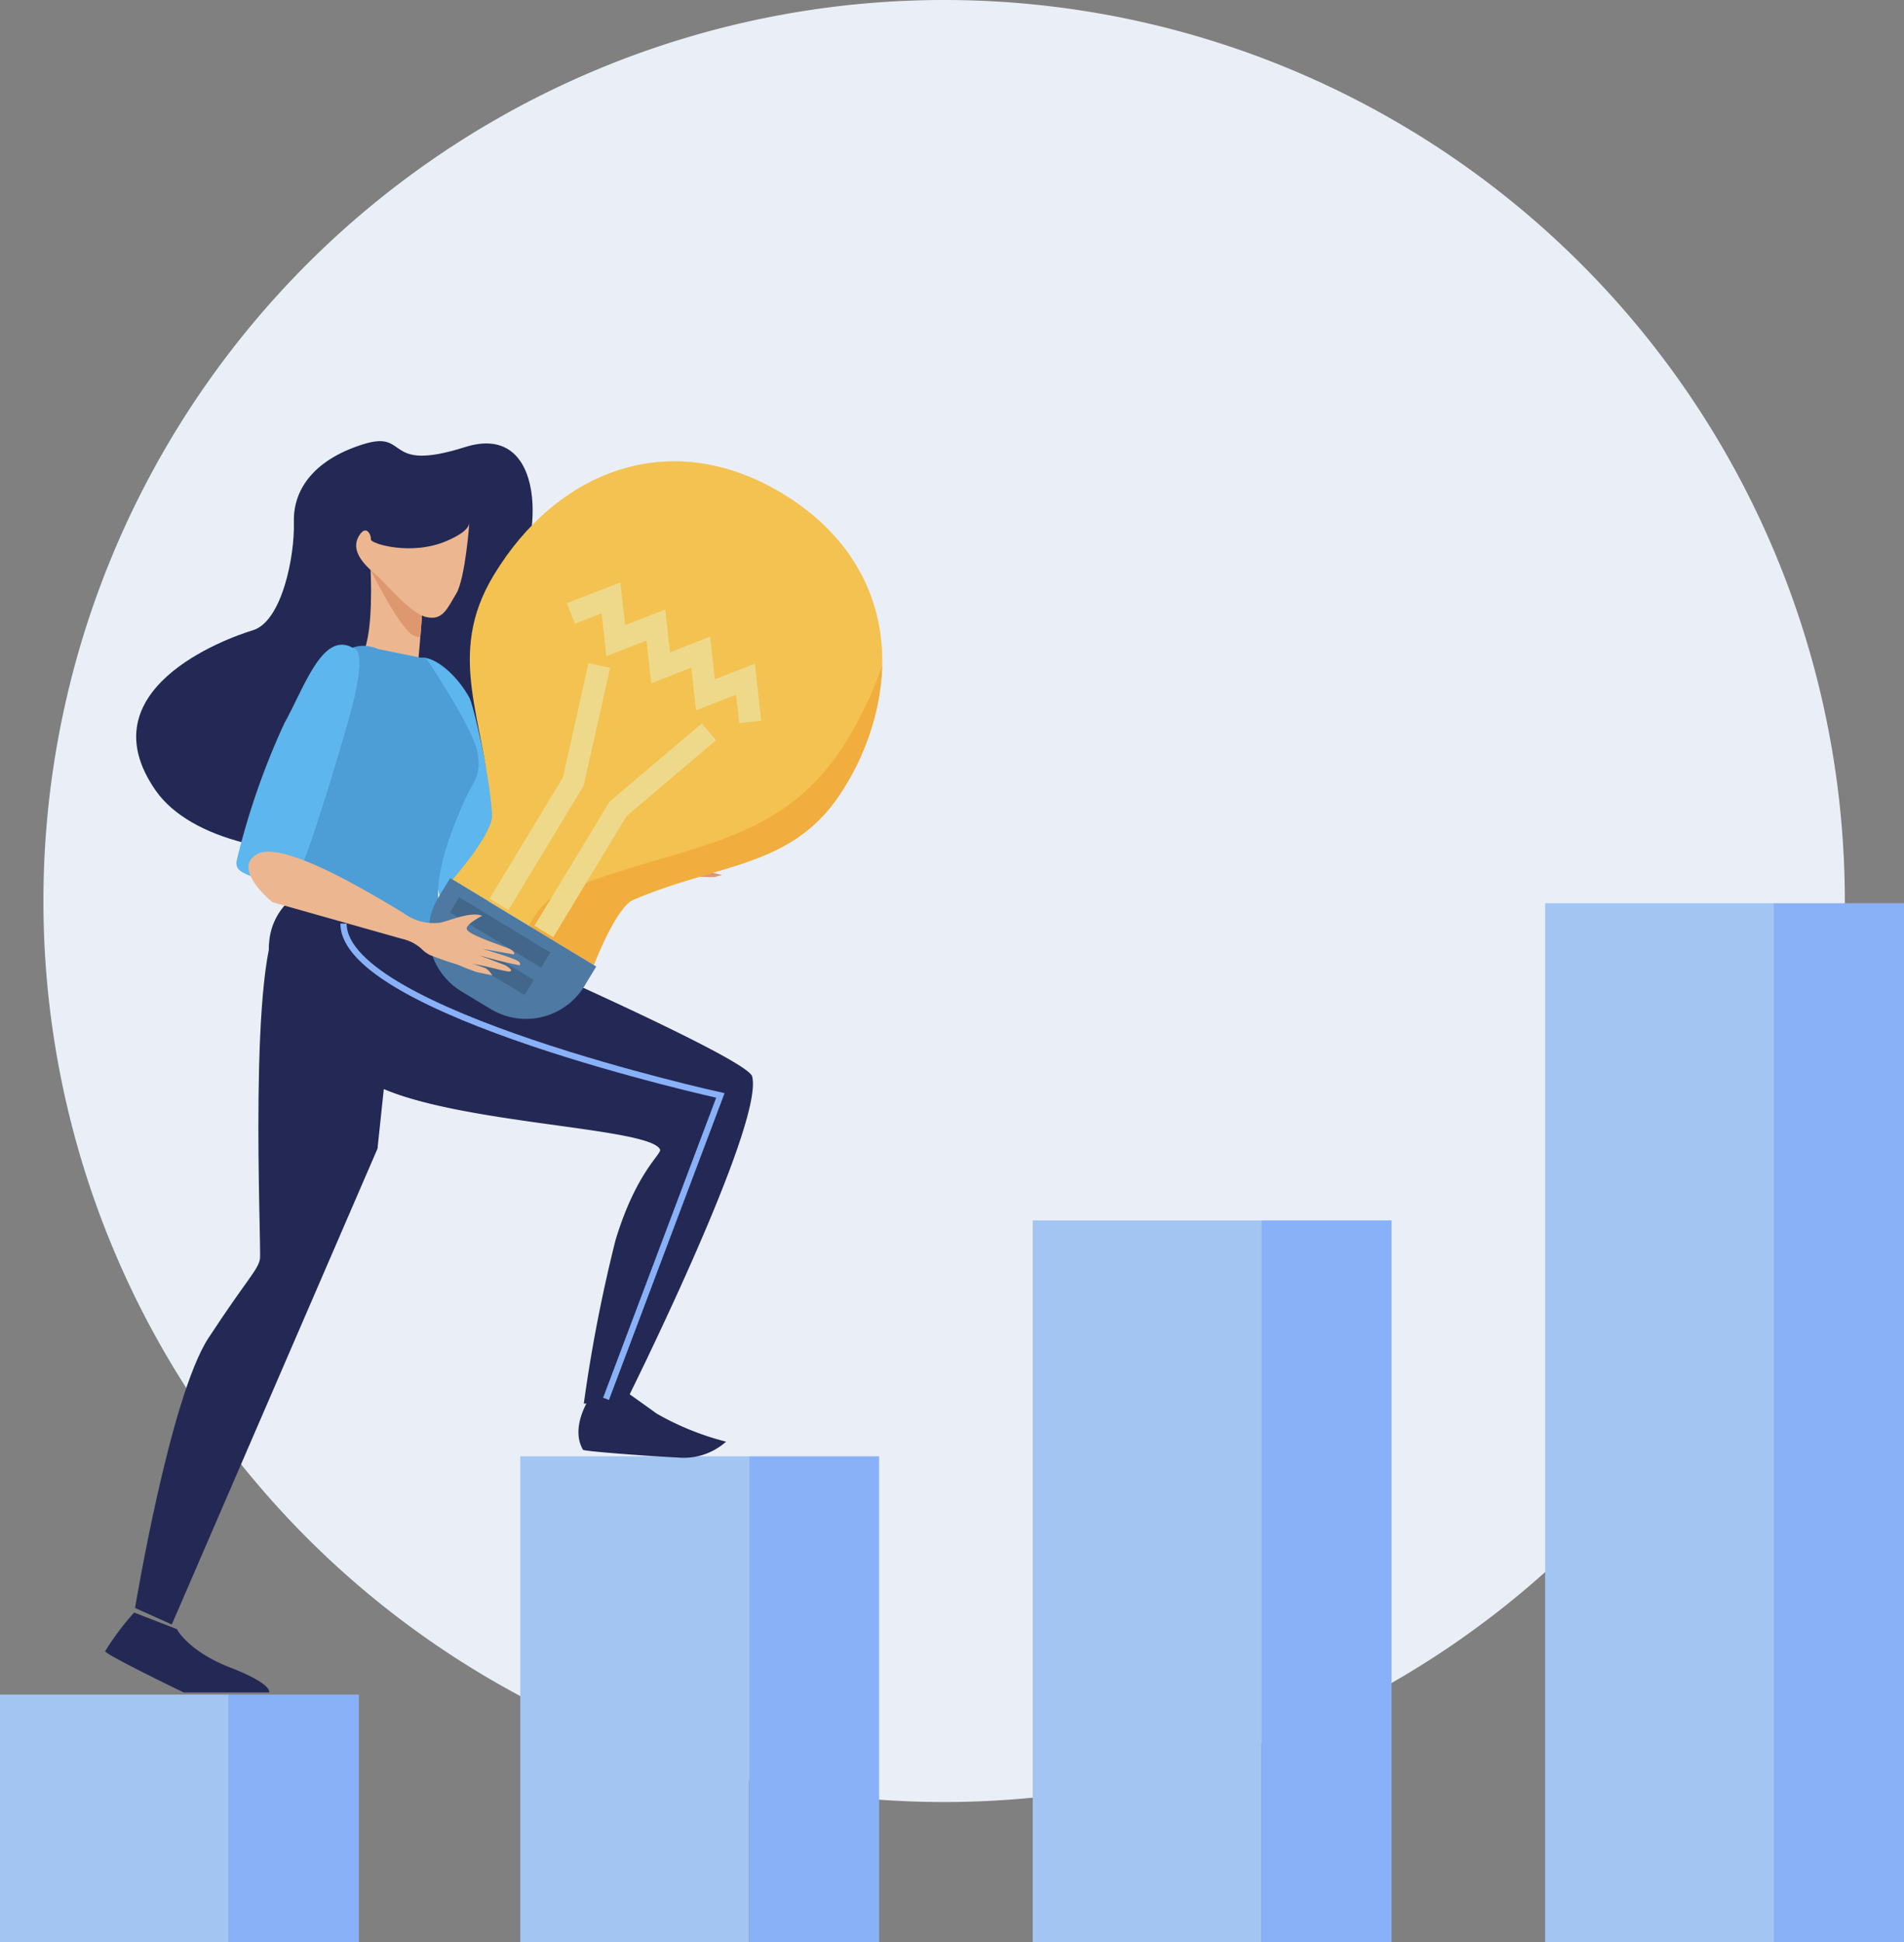 <svg id="grafika_5" xmlns="http://www.w3.org/2000/svg" xmlns:xlink="http://www.w3.org/1999/xlink" width="147.107" height="150" viewBox="0 0 147.107 150">
  <rect x="0" y="0" width="147.107" height="150" fill="#808080" stroke="none"/>
  <defs>
    <clipPath id="clip-path">
      <rect id="Rectangle_1338" data-name="Rectangle 1338" width="147.107" height="150" fill="none"/>
    </clipPath>
  </defs>
  <g id="Group_1710" data-name="Group 1710" clip-path="url(#clip-path)">
    <path id="Path_13951" data-name="Path 13951" d="M142.535,69.59A69.59,69.59,0,1,1,72.945,0a69.59,69.59,0,0,1,69.59,69.59" fill="#eaeff7"/>
    <rect id="Rectangle_1328" data-name="Rectangle 1328" width="17.667" height="19.118" transform="translate(0 130.882)" fill="#a3c5f2"/>
    <rect id="Rectangle_1329" data-name="Rectangle 1329" width="10.061" height="19.118" transform="translate(17.667 130.882)" fill="#89b1f8"/>
    <rect id="Rectangle_1330" data-name="Rectangle 1330" width="17.667" height="37.522" transform="translate(40.198 112.478)" fill="#a3c5f2"/>
    <rect id="Rectangle_1331" data-name="Rectangle 1331" width="10.061" height="37.522" transform="translate(57.865 112.478)" fill="#89b1f8"/>
    <rect id="Rectangle_1332" data-name="Rectangle 1332" width="17.667" height="55.742" transform="translate(79.788 94.258)" fill="#a3c5f2"/>
    <rect id="Rectangle_1333" data-name="Rectangle 1333" width="10.062" height="55.742" transform="translate(97.455 94.258)" fill="#89b1f8"/>
    <rect id="Rectangle_1334" data-name="Rectangle 1334" width="17.667" height="80.239" transform="translate(119.379 69.761)" fill="#a3c5f2"/>
    <rect id="Rectangle_1335" data-name="Rectangle 1335" width="10.061" height="80.239" transform="translate(137.046 69.761)" fill="#89b1f8"/>
    <path id="Path_13952" data-name="Path 13952" d="M45.524,108.028s-1.491,2.219-.481,3.944c.076.13,5.489.518,7.325.6a4.914,4.914,0,0,0,3.73-1.225,21.325,21.325,0,0,1-5.372-2.174c-1.665-1.206-2.69-1.914-2.69-1.914Z" fill="#232954"/>
    <path id="Path_13953" data-name="Path 13953" d="M39.132,55.252s-3.751-4.5.465-10.159c2.337-3.139,2.718-12.585-3.668-10.562s-4.248-1.343-7.85-.225-5.445,3.319-5.373,6.021-.951,7.682-3.162,8.348S6.621,53.305,12.03,61.057s29.4,6.11,27.1-5.805" fill="#232954"/>
    <path id="Path_13954" data-name="Path 13954" d="M30.443,76.656,29.166,88.717,13.273,125.468l-2.837-1.277s2.7-16.318,5.675-20.858,3.832-5.251,3.973-6.1-.993-23.839,1.7-26.535,8.656,5.96,8.656,5.96" fill="#232954"/>
    <path id="Path_13955" data-name="Path 13955" d="M28.633,44.025s.261,4.877-.615,6.47,4.257,1.047,4.257,1.047.354-3.927.371-4.785-4.013-2.732-4.013-2.732" fill="#ecb790"/>
    <path id="Path_13956" data-name="Path 13956" d="M32.646,46.757c.017-.858-4.013-2.732-4.013-2.732s2.42,4.885,3.452,5.124a1.927,1.927,0,0,0,.392.051c.083-1.01.161-2.05.169-2.443" fill="#de9870"/>
    <path id="Path_13957" data-name="Path 13957" d="M35.8,65.037l12.972-.368s1.469,1.3.023,1.714-10.484,2.471-10.484,2.471-6.61-1.46-2.511-3.817" fill="#de9870"/>
    <path id="Path_13958" data-name="Path 13958" d="M47.418,66.232s2.12.564,3.155.892a16.917,16.917,0,0,0,4.642.62l.579-.166-2.736-.661,1.225-.235a13.8,13.8,0,0,0,1.866.363,1.126,1.126,0,0,0,.485-.218c.491-.337.263-.585.263-.585l-1.95-.652-1.587-.208,1.255-.4a9.6,9.6,0,0,0,1.81.575c.217-.063.3-.44.3-.44l-2.276-.833-2.7.27s.015-.356.615-.451a1.488,1.488,0,0,0,1.094-.55c.129-.233-1.571-.017-1.886.113s-1.685-.142-2.578.7a12.605,12.605,0,0,0-1.577,1.864" fill="#de9870"/>
    <path id="Path_13959" data-name="Path 13959" d="M32.487,50.822s-1.479,2.044-.273,8.563S33.775,69.4,34.181,69.563s2.556.908,3.416.173,1.6-1.382,1.569-1.924S36.879,54.957,36.243,53.84c-1.2-2.11-2.973-3.227-3.756-3.018" fill="#5db6ed"/>
    <path id="Path_13960" data-name="Path 13960" d="M32.146,70.554s25.541,10.99,25.965,12.58c.981,3.681-9.815,25.274-9.815,25.274h-3.19a117.407,117.407,0,0,1,2.453-12.637c1.6-5.275,3.6-6.656,3.436-6.993-.853-1.8-16.975-1.967-22.575-5.276-5.4-3.19-7.91-8.549-7.626-10.678a4.847,4.847,0,0,1,1.277-2.979s10.075,1.135,10.075.709" fill="#232954"/>
    <path id="Path_13961" data-name="Path 13961" d="M10.363,124.546a20.572,20.572,0,0,0-2.235,2.98c-.107.213,6.066,3.192,6.066,3.192h6.6s.32-.638-2.979-1.915-4.151-2.98-4.151-2.98Z" fill="#232954"/>
    <path id="Path_13962" data-name="Path 13962" d="M29.274,50.141l3.686.749s3.61,5.362,3.931,7.237-.305,2.106-1.014,3.724-2.642,5.962-1.846,8.658-10.483-1.3-10.483-1.3-.768-4.52-.408-6.188.541-15.192,6.134-12.876" fill="#4d9dd7"/>
    <path id="Path_13963" data-name="Path 13963" d="M27.326,50.074s1.2-.148-.342,5.327S23.712,66.11,23.259,67.013s-.907,1.8-2.636,1.123-2.467-.787-2.345-1.63a56.778,56.778,0,0,1,3.694-10.648c1.6-2.887,2.979-7.2,5.354-5.784" fill="#5db6ed"/>
    <path id="Path_13964" data-name="Path 13964" d="M26.541,71.335c0,6.851,29.116,13.272,29.116,13.272l-8.834,23.434" fill="none" stroke="#89b1f8" stroke-width="0.483"/>
    <path id="Path_13965" data-name="Path 13965" d="M36.271,40.292s-.31,4.364-1.019,5.552-1.058,2.1-2.307,1.816-2.975-2.474-4.026-3.379-1.773-1.87-1.2-2.862.979-.073.933.243,3.143,1.315,5.9.1c.689-.3,1.733-.824,1.719-1.471" fill="#ecb790"/>
    <path id="Path_13966" data-name="Path 13966" d="M38.156,44.408c4.843-8,13.586-11.566,22.313-6.282s9.618,14.685,4.774,22.684c-3.778,6.239-9.464,5.757-16.311,8.684-1.355.579-3.054,5.042-3.054,5.042L34.966,67.93s3.171-3.574,3.055-5.043c-.578-7.424-3.644-12.239.135-18.479" fill="#f3c251"/>
    <path id="Path_13967" data-name="Path 13967" d="M42.939,69.109c9.46-4.044,17.32-3.378,22.54-12a29.481,29.481,0,0,0,2.684-5.692,19.145,19.145,0,0,1-2.92,9.391c-3.777,6.239-9.464,5.755-16.31,8.683-1.355.58-3.054,5.042-3.054,5.042l-5.005-3.028a5.941,5.941,0,0,1,2.065-2.4" fill="#f1ad3d"/>
    <path id="Path_13968" data-name="Path 13968" d="M46.066,74.65l-.91,1.5a5.278,5.278,0,0,1-7.249,1.782L35.65,76.569a5.28,5.28,0,0,1-1.781-7.249l.911-1.5Z" fill="#4d79a3"/>
    <path id="Path_13969" data-name="Path 13969" d="M57.961,55.758l-.359-3.3-3.1,1.21-.362-3.3-3.1,1.21-.365-3.307-3.1,1.21-.367-3.306-3.1,1.205" fill="none" stroke="#eed98b" stroke-width="1.701"/>
    <path id="Path_13970" data-name="Path 13970" d="M54.772,56.525l-7.018,5.946-5.734,9.47" fill="none" stroke="#eed98b" stroke-width="1.701"/>
    <path id="Path_13971" data-name="Path 13971" d="M46.305,51.4,44.29,60.373l-5.734,9.471" fill="none" stroke="#eed98b" stroke-width="1.701"/>
    <rect id="Rectangle_1336" data-name="Rectangle 1336" width="1.37" height="8.246" transform="matrix(0.518, -0.855, 0.855, 0.518, 34.759, 70.468)" fill="#42678b"/>
    <rect id="Rectangle_1337" data-name="Rectangle 1337" width="1.37" height="5.937" transform="matrix(0.518, -0.855, 0.855, 0.518, 35.454, 73.78)" fill="#42678b"/>
    <path id="Path_13972" data-name="Path 13972" d="M37.259,70.731s-1.375.686-1.18,1.065,1.988,1,2.989,1.367c.881.327.624.554.624.554l-2.554-.459c-.16-.066,1.55.435,2.344.729.659.244.768.372.668.566a31.78,31.78,0,0,1-3.164-.783l2.053.778s.733.422.325.487c-.276.045-2.512-.655-3.176-.588-.558.056-.146.386-2.962-.681a2.414,2.414,0,0,1-.678-.5,3.332,3.332,0,0,0-1.49-.757L21.044,69.68s-3.185-2.571-1.188-3.705,8.817,3.048,11.3,4.53a3.869,3.869,0,0,0,2.643.776c.548.036,2.419-.948,3.456-.55" fill="#ecb790"/>
    <path id="Path_13973" data-name="Path 13973" d="M34.894,74.289a19.64,19.64,0,0,0,1.9.78c.209.048,1.231.258,1.231.258a1.622,1.622,0,0,0-.482-.53c-.213-.111-1.214-.416-1.214-.416Z" fill="#ecb790"/>
  </g>
</svg>
